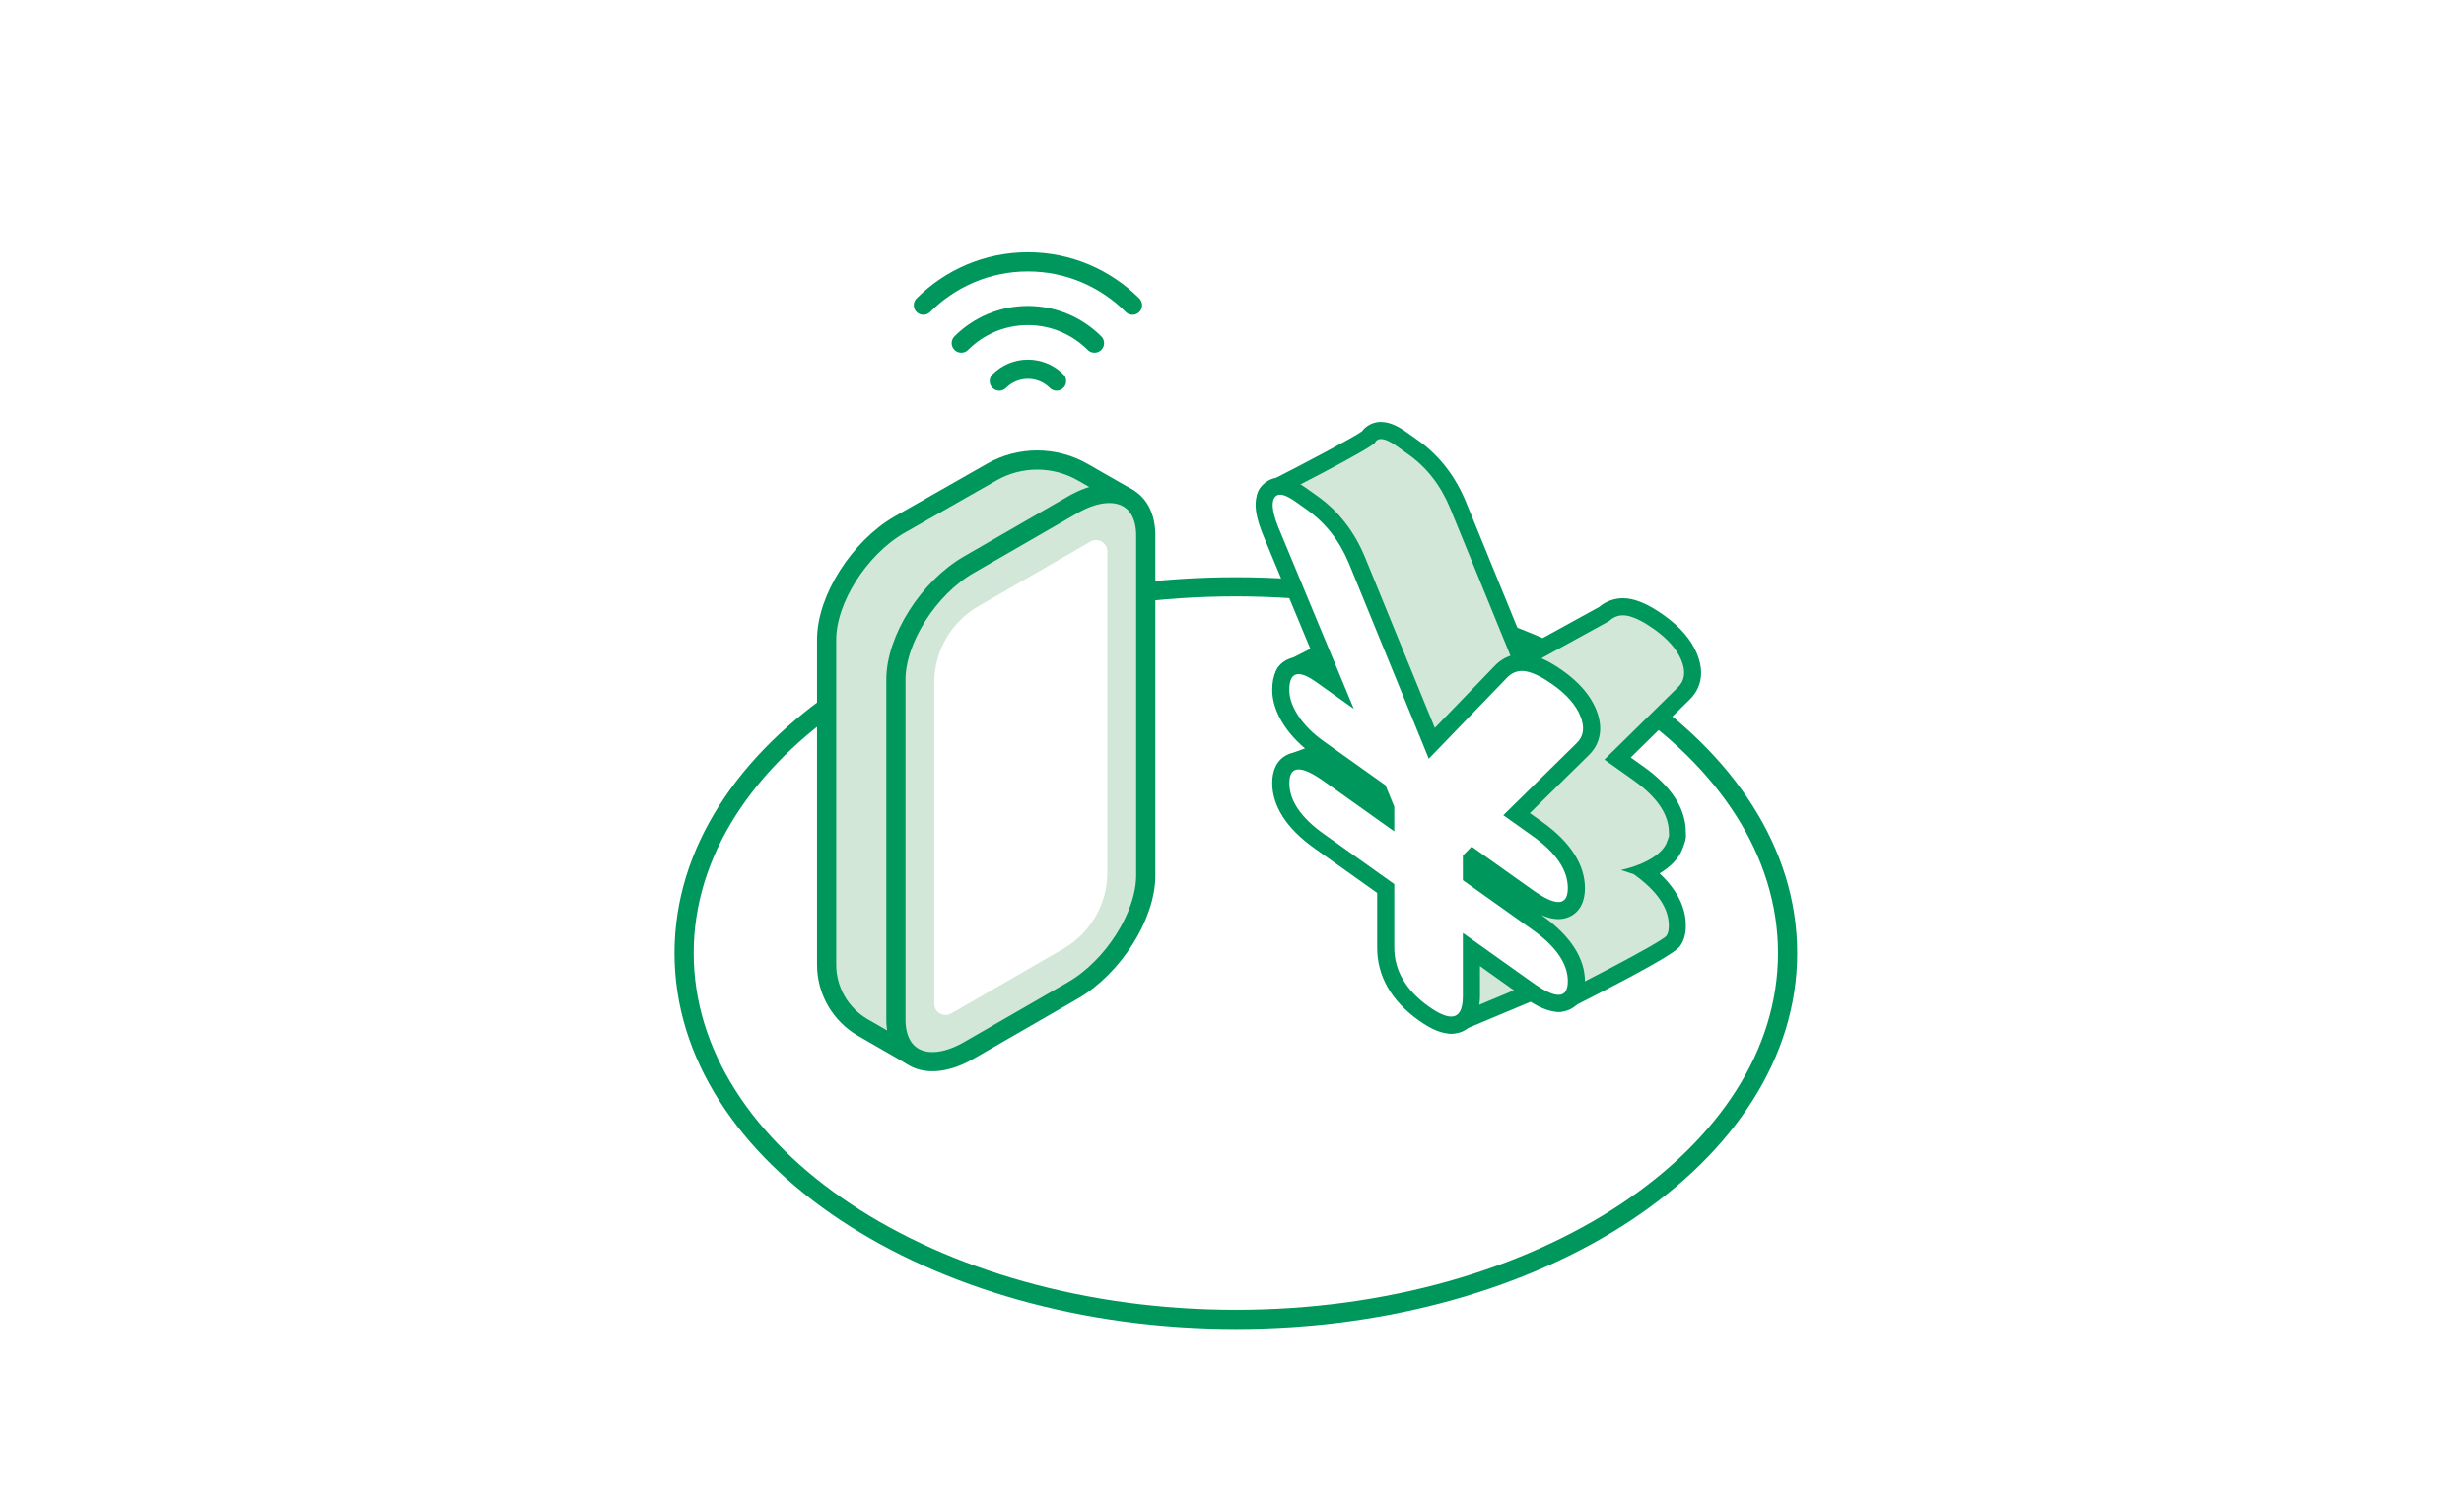 <svg width="321" height="196" viewBox="0 0 321 196" fill="none" xmlns="http://www.w3.org/2000/svg"><rect width="321" height="196" fill="white"/><path d="M161 171.89C200.699 171.89 232.881 150.524 232.881 124.168C232.881 97.813 200.699 76.447 161 76.447C121.301 76.447 89.119 97.813 89.119 124.168C89.119 150.524 121.301 171.89 161 171.89Z" fill="white" stroke="#00975C" stroke-width="2.5" stroke-linecap="round" stroke-linejoin="round"/><path d="M189.09 133.545C188.862 133.545 188.634 133.477 188.443 133.34C185.62 131.332 185.597 123.887 185.795 117.058C185.81 116.617 185.818 116.229 185.825 115.894L180.148 112.282C178.573 111.164 169.273 102.076 168.215 101.049C167.941 100.783 167.827 100.388 167.903 100.015C167.986 99.642 168.253 99.331 168.618 99.201C172.697 97.741 177.332 95.878 179.288 94.836C177.218 93.672 172.324 91.315 167.842 89.269C167.454 89.094 167.203 88.706 167.187 88.281C167.18 87.855 167.416 87.459 167.796 87.261L174.425 83.892L164.973 65.427C164.836 65.161 164.813 64.857 164.904 64.576C164.995 64.294 165.193 64.059 165.46 63.929C171.107 61.062 177.332 57.739 178.238 57.009C178.611 56.431 179.22 56.096 179.92 56.096C180.673 56.096 181.526 56.454 182.606 57.222L184.136 58.309C186.693 60.127 188.649 62.644 189.943 65.777L198.185 85.946L208.961 80.021C209.684 79.39 210.514 79.071 211.427 79.071C211.724 79.071 212.028 79.109 212.34 79.177C213.436 79.421 214.684 80.052 216.138 81.086C218.086 82.47 219.411 84.014 220.08 85.672C221.039 88.067 220.195 89.558 219.319 90.395L210.735 98.836L213.474 100.783C216.823 103.171 218.528 105.749 218.528 108.464C218.528 108.548 218.528 108.601 218.535 108.639C218.581 109.072 218.52 109.232 218.231 110.031L218.178 110.183C217.782 111.263 216.549 112.578 214.243 113.567C217.089 115.788 218.535 118.153 218.535 120.602C218.535 121.4 218.383 122.024 218.071 122.51C217.889 122.792 217.333 123.644 203.619 130.595C203.459 130.678 203.292 130.716 203.117 130.716C202.957 130.716 202.797 130.686 202.652 130.617L199.661 129.233L189.555 133.469C189.418 133.53 189.265 133.553 189.121 133.553L189.09 133.545Z" fill="#D2E7D8"/><path d="M179.92 57.199C180.414 57.199 181.092 57.503 181.959 58.119L183.489 59.207C185.879 60.91 187.69 63.237 188.915 66.196L197.629 87.512L196.45 88.159L199.304 91.596L197.629 87.505L209.616 80.919C210.156 80.417 210.758 80.166 211.435 80.166C211.648 80.166 211.869 80.189 212.105 80.242C213.048 80.455 214.182 81.033 215.506 81.976C217.287 83.246 218.475 84.607 219.061 86.067C219.647 87.528 219.479 88.699 218.566 89.566L209.015 98.958L212.835 101.673C215.887 103.848 217.417 106.107 217.417 108.449C217.417 109.035 217.561 108.616 217.127 109.78C216.701 110.943 214.829 112.533 211.168 113.347L212.828 113.886C215.879 116.062 217.409 118.29 217.409 120.586C217.409 121.157 217.31 121.59 217.12 121.887C216.549 122.769 203.094 129.583 203.094 129.583L199.654 127.994L189.09 132.42C186.084 130.283 186.952 118.282 186.952 115.278L180.749 111.331C179.25 110.259 168.999 100.236 168.999 100.236C168.999 100.236 181.107 95.908 181.107 94.76C181.107 94.076 168.298 88.235 168.298 88.235L175.917 84.356L165.954 64.895C165.954 64.895 178.71 58.416 179.121 57.663C179.288 57.351 179.554 57.191 179.912 57.191M179.912 54.963C178.908 54.963 178.009 55.412 177.423 56.195C176.183 57.062 170.247 60.218 164.95 62.91C164.425 63.176 164.021 63.648 163.839 64.211C163.656 64.774 163.702 65.39 163.976 65.914L172.926 83.391L167.294 86.258C166.533 86.645 166.061 87.436 166.076 88.288C166.091 89.14 166.601 89.908 167.378 90.265C170.673 91.771 174.356 93.52 176.815 94.775C174.539 95.779 171.206 97.087 168.245 98.144C167.522 98.403 166.982 99.019 166.814 99.764C166.647 100.517 166.883 101.293 167.431 101.833C169.166 103.529 177.88 112.031 179.448 113.149C179.478 113.172 179.509 113.194 179.547 113.21L184.692 116.487C184.692 116.655 184.684 116.837 184.676 117.02C184.319 129.256 185.605 132.678 187.789 134.237C188.17 134.511 188.626 134.648 189.083 134.648C189.372 134.648 189.669 134.587 189.943 134.473L199.6 130.427L202.15 131.606C202.447 131.743 202.766 131.811 203.086 131.811C203.429 131.811 203.779 131.728 204.091 131.568C218.079 124.48 218.619 123.651 218.977 123.096C219.411 122.427 219.624 121.606 219.624 120.586C219.624 118.199 218.475 115.917 216.207 113.788C217.698 112.89 218.749 111.78 219.198 110.556L219.258 110.396C219.563 109.567 219.7 109.194 219.624 108.502V108.449C219.624 105.354 217.767 102.464 214.099 99.863L212.447 98.684L220.103 91.155C221.001 90.303 222.356 88.364 221.108 85.239C220.362 83.383 218.901 81.672 216.777 80.158C215.194 79.033 213.825 78.348 212.576 78.067C212.188 77.976 211.8 77.938 211.42 77.938C210.286 77.938 209.22 78.333 208.315 79.086L198.733 84.356L190.963 65.352C189.577 62.005 187.5 59.336 184.768 57.389L183.238 56.302C181.959 55.397 180.901 54.971 179.912 54.971V54.963Z" fill="#00975C"/><path d="M189.022 133.545C188.063 133.545 186.899 133.051 185.475 132.04C182.172 129.69 180.498 126.792 180.498 123.423V115.75L171.799 109.559C168.496 107.209 166.822 104.669 166.822 102.008C166.822 99.346 168.595 99.118 169.143 99.118C170.155 99.118 171.411 99.673 173.093 100.874L180.498 106.145V105.316L179.554 103.019L171.799 97.498C170.27 96.41 169.052 95.194 168.192 93.885C167.286 92.509 166.822 91.163 166.822 89.87C166.822 87.01 168.443 86.706 169.136 86.706C169.958 86.706 170.901 87.102 172.096 87.954L173.816 89.178L165.757 69.785C164.607 67.162 164.364 65.489 164.965 64.378C165.33 63.709 165.977 63.321 166.738 63.321C167.499 63.321 168.344 63.678 169.417 64.447L170.947 65.534C173.504 67.352 175.46 69.869 176.754 73.002L186.495 96.836L195.62 87.391C196.412 86.653 197.279 86.296 198.238 86.296C198.535 86.296 198.839 86.334 199.151 86.402C200.247 86.653 201.496 87.277 202.949 88.311C204.897 89.703 206.222 91.239 206.891 92.897C207.85 95.285 207.006 96.783 206.13 97.62L197.546 106.061L200.285 108.008C203.634 110.396 205.339 112.974 205.339 115.689C205.339 118.404 203.543 118.624 202.995 118.624C201.967 118.624 200.704 118.062 198.999 116.845L191.83 111.742L191.67 111.909V114.084L200.293 120.221C203.642 122.609 205.346 125.165 205.346 127.826C205.346 130.488 203.573 130.701 203.025 130.701C201.998 130.701 200.719 130.131 198.999 128.906L191.67 123.689V129.773C191.67 133.173 189.821 133.538 189.022 133.538V133.545Z" fill="white"/><path d="M166.754 64.439C167.248 64.439 167.926 64.743 168.793 65.359L170.323 66.447C172.713 68.15 174.524 70.477 175.749 73.436L186.138 98.844L196.45 88.166C196.99 87.665 197.591 87.414 198.269 87.414C198.482 87.414 198.702 87.436 198.938 87.49C199.882 87.703 201.016 88.281 202.34 89.224C204.121 90.494 205.308 91.855 205.894 93.315C206.48 94.775 206.313 95.946 205.4 96.813L195.849 106.205L199.669 108.92C202.721 111.095 204.251 113.354 204.251 115.696C204.251 116.913 203.84 117.514 203.018 117.514C202.257 117.514 201.138 116.989 199.669 115.94L191.724 110.289L190.574 111.461V114.67L199.669 121.142C202.721 123.317 204.251 125.545 204.251 127.842C204.251 129.013 203.847 129.606 203.048 129.606C202.249 129.606 201.161 129.074 199.669 128.017L190.574 121.545V129.789C190.574 131.553 190.065 132.435 189.045 132.435C188.329 132.435 187.363 132.002 186.145 131.135C183.139 128.998 181.64 126.427 181.64 123.423V115.179L172.477 108.654C169.471 106.517 167.971 104.304 167.971 102.015C167.971 100.829 168.375 100.236 169.174 100.236C169.927 100.236 171.023 100.753 172.477 101.787L181.64 108.312V105.103L180.498 102.304L172.477 96.593C171.053 95.581 169.942 94.471 169.151 93.277C168.359 92.075 167.964 90.942 167.964 89.878C167.964 88.509 168.367 87.824 169.166 87.824C169.737 87.824 170.506 88.174 171.48 88.866L176.366 92.342L166.814 69.367C165.848 67.154 165.566 65.671 165.977 64.91C166.145 64.599 166.411 64.439 166.769 64.439M166.769 62.211C165.604 62.211 164.577 62.819 164.021 63.846C163.245 65.283 163.473 67.253 164.767 70.234L171.404 86.204C170.589 85.794 169.859 85.596 169.166 85.596C168.595 85.596 165.741 85.801 165.741 89.878C165.741 91.383 166.266 92.942 167.294 94.501C168.23 95.924 169.539 97.239 171.183 98.41L171.366 98.54C170.559 98.182 169.843 98.007 169.174 98.007C167.591 98.007 165.741 99.057 165.741 102.015C165.741 104.973 167.575 107.901 171.183 110.472L179.41 116.328V123.423C179.41 127.172 181.244 130.382 184.851 132.952C186.495 134.123 187.827 134.663 189.045 134.663C192.622 134.663 192.804 130.602 192.804 129.789V125.864L198.375 129.827C200.324 131.211 201.762 131.827 203.048 131.827C204.631 131.827 206.48 130.785 206.48 127.834C206.48 124.883 204.623 121.933 200.963 119.324L200.795 119.202C201.617 119.567 202.34 119.742 203.018 119.742C204.616 119.742 206.48 118.685 206.48 115.696C206.48 112.708 204.623 109.711 200.963 107.11L199.304 105.932L206.96 98.403C207.858 97.551 209.213 95.612 207.964 92.486C207.219 90.63 205.757 88.919 203.634 87.406C202.051 86.28 200.681 85.596 199.433 85.315C199.045 85.223 198.657 85.185 198.276 85.185C197.043 85.185 195.894 85.649 194.943 86.531C194.912 86.562 194.882 86.585 194.859 86.615L186.921 94.836L177.827 72.591C176.442 69.245 174.364 66.576 171.632 64.629L170.102 63.542C168.824 62.637 167.766 62.211 166.776 62.211H166.769Z" fill="#00975C"/><path d="M118.602 137.424L132.765 122.032C138.009 119.005 142.263 112.305 142.263 107.057L146.882 64.85L141.053 61.511C137.385 59.412 132.879 59.404 129.211 61.496L117.186 68.348C111.943 71.375 107.688 78.075 107.688 83.322V125.682C107.688 129.059 109.492 132.184 112.422 133.872L118.609 137.432L118.602 137.424Z" fill="#D2E7D8" stroke="#00975C" stroke-width="2.5" stroke-linecap="round" stroke-linejoin="round"/><path d="M126.212 136.846L139.767 129.028C145.01 126.001 149.265 119.301 149.265 114.054V69.762C149.265 64.523 145.01 62.728 139.767 65.747L126.212 73.565C120.969 76.592 116.714 83.292 116.714 88.539V132.83C116.714 138.07 120.969 139.865 126.212 136.846Z" fill="#D2E7D8" stroke="#00975C" stroke-width="2.5" stroke-linecap="round" stroke-linejoin="round"/><path d="M142.583 44.704C140.36 42.483 137.286 41.107 133.907 41.107C130.528 41.107 127.453 42.483 125.231 44.704" stroke="#00975C" stroke-width="2.5" stroke-linecap="round" stroke-linejoin="round"/><path d="M147.537 39.761C144.044 36.27 139.226 34.11 133.914 34.11C128.602 34.11 123.777 36.27 120.291 39.761" stroke="#00975C" stroke-width="2.5" stroke-linecap="round" stroke-linejoin="round"/><path d="M137.643 49.647C136.692 48.697 135.368 48.103 133.914 48.103C132.461 48.103 131.136 48.697 130.185 49.647" stroke="#00975C" stroke-width="2.5" stroke-linecap="round" stroke-linejoin="round"/><path d="M127.445 78.995L142.057 70.561C143.039 69.998 144.257 70.706 144.257 71.831V113.681C144.257 117.773 142.073 121.56 138.526 123.606L123.914 132.04C122.932 132.602 121.715 131.895 121.715 130.77V88.919C121.715 84.828 123.899 81.041 127.445 78.995Z" fill="white"/></svg>